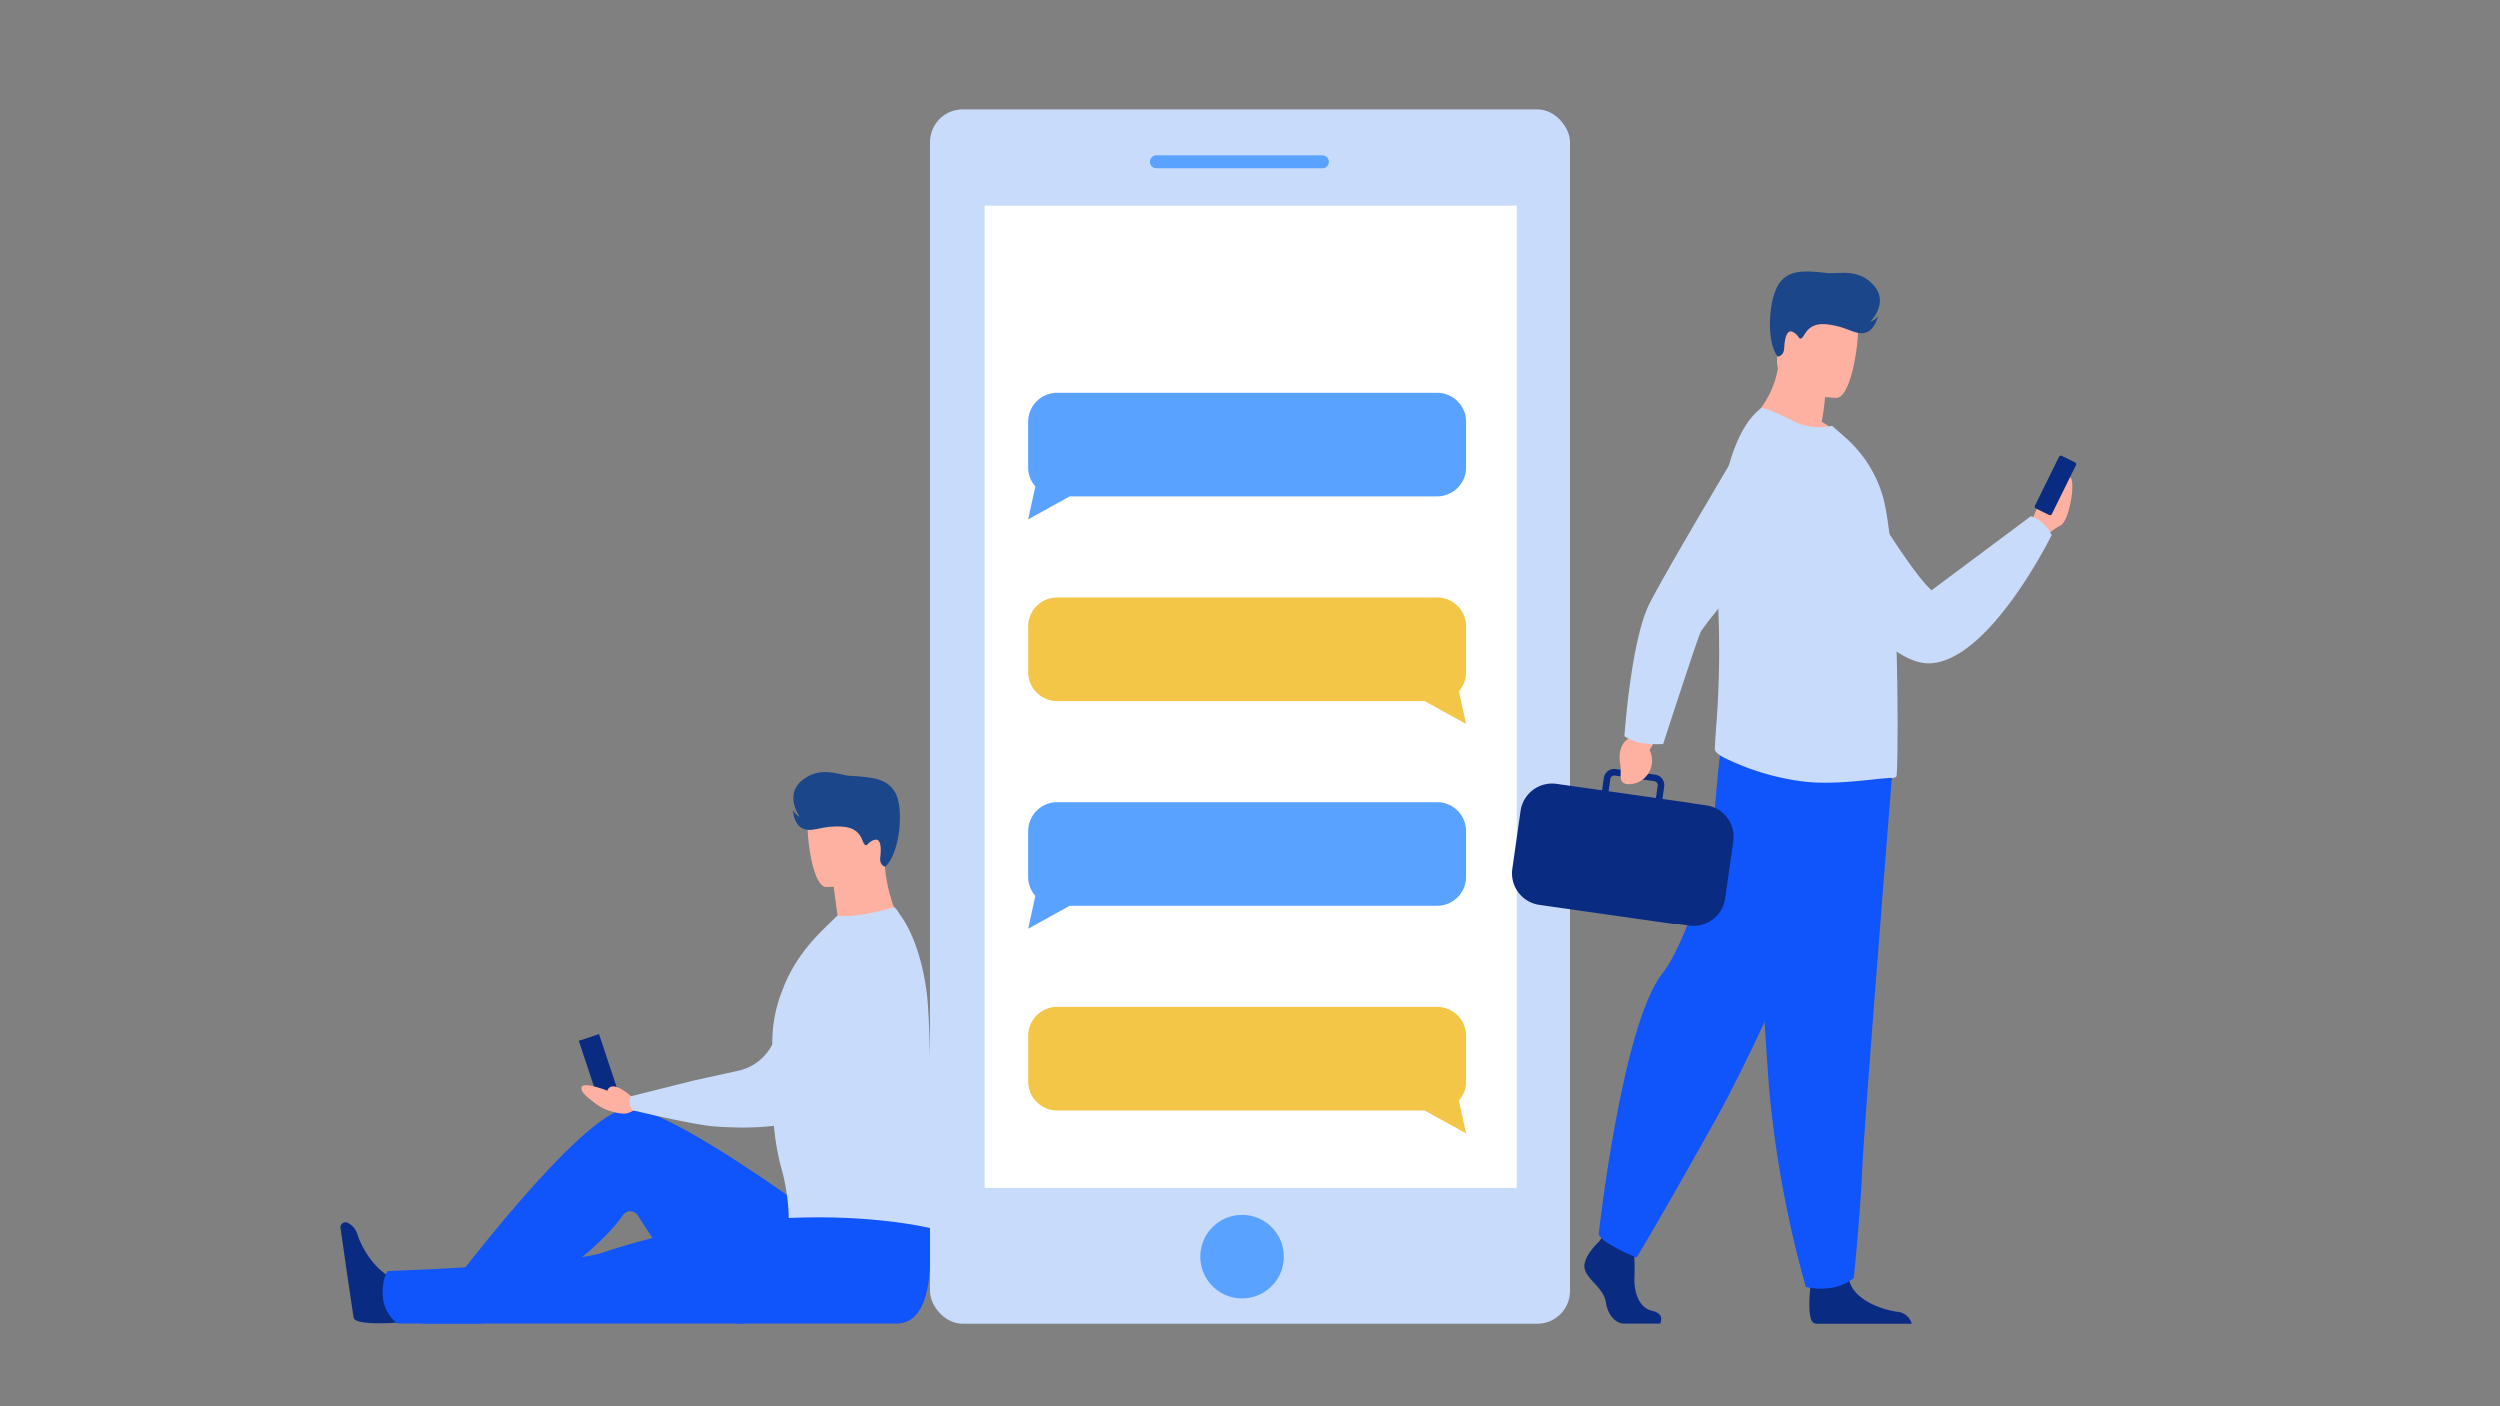 <?xml version="1.0" encoding="UTF-8"?> <svg xmlns="http://www.w3.org/2000/svg" id="レイヤー_1" data-name="レイヤー 1" viewBox="0 0 320 180"><rect x="0" y="0" width="320" height="180" fill="#808080" stroke="none"/><defs><style> .cls-1 { fill: #092b82; } .cls-2 { fill: #1054fb; } .cls-3 { fill: #ffb1a1; } .cls-4 { fill: #c8dbfb; } .cls-5 { fill: #1c468a; } .cls-6 { fill: #59a2ff; } .cls-7 { fill: #fff; } .cls-8 { fill: #f4c647; } </style></defs><g><rect class="cls-1" x="75.221" y="132.598" width="2.729" height="7.648" transform="translate(192.302 241.711) rotate(161.608)"></rect><g><path class="cls-1" d="M51.182,169.269s-5.669.486-5.911-.589c-.032-.143-.829-5.51-.829-5.51l-.853-5.983a.643.643,0,0,1,.89-.686,2.442,2.442,0,0,1,1.289,1.563c.647,1.95,2.552,5.094,5.379,5.914C54.121,164.84,51.182,169.269,51.182,169.269Z"></path><path class="cls-2" d="M108.778,158.826s-21.953-16.774-28.2-16.957-26.5,27.543-26.5,27.543h7.585S75.03,162.3,79.732,155.539a1.152,1.152,0,0,1,1.924.052c2.43,3.885,8.785,13.411,12.894,13.821C98.962,169.852,108.778,158.826,108.778,158.826Z"></path><path class="cls-3" d="M106.676,113.183s.139,1.1.317,2.456c.238,1.763.555,3.951.763,4.635l6.605,1.673.485-4.8a19.483,19.483,0,0,1-1.644-8.011Z"></path><path class="cls-4" d="M119.043,160,99.35,162.668l-.142-1.031c-.027-.2,2.448.054,2.442-.164-.043-1.917-1.006-2.128-.682-4.669a26.184,26.184,0,0,0-1.045-7.606,32,32,0,0,1-.983-7.782c-.151-3.739-.064-7.234-.066-7.259a17.9,17.9,0,0,1,1.323-7.54c1.872-4.959,5.363-7.766,7-9.431,0,0,2,.494,7.211-1.068.155-.046.6.609.8.991,0,0,2.47,2.893,3.4,9.847C119.437,133.18,119.043,160,119.043,160Z"></path><path class="cls-2" d="M119.077,157.2s-.012,1.539-.021,3.824c-.015,3.648-.722,8.386-4.291,8.386H50.884A4.735,4.735,0,0,1,49,165.952c-.131-2.407.629-3.26.629-3.26s22.868-.8,27.511-2.352C100.408,152.542,119.077,157.2,119.077,157.2Z"></path><path class="cls-3" d="M105.716,113.535s7.418.22,7.484-4.4,1.067-7.706-3.666-8.042-5.679,1.415-6.076,2.952S103.788,113.359,105.716,113.535Z"></path><path class="cls-5" d="M113.332,110.944s-.784-.131-.657-1.211.125-2.49-.753-2.227-.922.965-1.282.555-.367-2.139-2.979-2.26-3.673.789-4.888.255-1.278-2.372-1.278-2.372a2.088,2.088,0,0,0,.867.865s-2.026-2.771.32-4.672,4.737-.656,6.095-.574c2.991.181,4.923.361,5.9,2.326S115.251,109.052,113.332,110.944Z"></path><path class="cls-3" d="M81.969,140.358l-1.207-.04s-2.463-2.282-3.02-.711c0,0-3.186-1.268-3.323-.392-.09.576.712,1.235,2.046,2.21,1.011.737,3.175,1.382,4.022,1.008l.941-.422Z"></path><path class="cls-4" d="M111.958,117.228a16.694,16.694,0,0,0-7.16,6.243c-1.631,2.833-4.439,7.654-6.132,10.555a6.4,6.4,0,0,1-4.153,3.026l-5.719,1.258-8.032,2.008a1.676,1.676,0,0,0-.144.9,1,1,0,0,0,.583.948s7.5,1.805,10.168,2.006c6.578.5,9.7-.367,10.662-.723a2.025,2.025,0,0,0,.587-.339,38.053,38.053,0,0,0,6.906-7.149c1.98-3.01,7.438-10.83,7.438-10.83Z"></path></g></g><g><rect class="cls-4" x="119.04" y="14" width="81.921" height="155.441" rx="4.192" transform="translate(320 183.441) rotate(180)"></rect><path class="cls-6" d="M147.994,19.884h21.3a.829.829,0,0,1,0,1.657h-21.3a.829.829,0,0,1,0-1.657Z"></path><path class="cls-6" d="M164.329,160.852a5.344,5.344,0,1,0-5.343,5.344A5.343,5.343,0,0,0,164.329,160.852Z"></path><rect class="cls-7" x="126.031" y="26.326" width="68.11" height="125.727" transform="translate(320.173 178.378) rotate(180)"></rect><path class="cls-6" d="M183.958,50.277H135.305a3.711,3.711,0,0,0-3.7,3.7v5.86a3.681,3.681,0,0,0,.92,2.434l-.92,4.206,5.307-2.94h47.046a3.711,3.711,0,0,0,3.7-3.7v-5.86A3.711,3.711,0,0,0,183.958,50.277Z"></path><path class="cls-8" d="M135.305,76.478h48.653a3.711,3.711,0,0,1,3.7,3.7v5.86a3.681,3.681,0,0,1-.92,2.434l.92,4.206-5.306-2.94H135.305a3.711,3.711,0,0,1-3.7-3.7v-5.86A3.711,3.711,0,0,1,135.305,76.478Z"></path><path class="cls-6" d="M183.958,102.679H135.305a3.711,3.711,0,0,0-3.7,3.7v5.86a3.677,3.677,0,0,0,.92,2.433l-.92,4.207,5.307-2.94h47.046a3.711,3.711,0,0,0,3.7-3.7v-5.86A3.711,3.711,0,0,0,183.958,102.679Z"></path><path class="cls-8" d="M135.305,128.88h48.653a3.711,3.711,0,0,1,3.7,3.7v5.86a3.679,3.679,0,0,1-.92,2.433l.92,4.207-5.306-2.94H135.305a3.711,3.711,0,0,1-3.7-3.7v-5.86A3.711,3.711,0,0,1,135.305,128.88Z"></path></g><g id="man"><path class="cls-3" d="M259.954,67.274s.6-2.879,2.1-3.538,2.4-3.3,3-2.58-.18,5.519-1.319,6.118a6.194,6.194,0,0,0-1.68,1.22Z"></path><path class="cls-4" d="M234.213,55.816s9.558,16.672,13.026,19.74l12.715-9.48a4.642,4.642,0,0,1,2.653,2.418s-7.721,15.731-15.324,16.4-18.272-18.856-18.272-18.856Z"></path><g><path class="cls-1" d="M204.632,158.97s-2.21,2.049-1.779,3.5,2.426,2.426,2.695,4.2,1.348,2.749,2.318,2.749h4.626s.714-1.251-1.011-1.629-2.375-2.467-2.267-4.408a34.854,34.854,0,0,0-.162-4.527L205.387,158Z"></path><path class="cls-1" d="M232.175,169.352a1.306,1.306,0,0,0,.329.089h12.2a2.1,2.1,0,0,0-1.962-1.545c-1.932-.313-5.281-1.435-6.027-3.907-.023-.079-.045-.16-.064-.242-.592-2.642-4.9.808-4.9.808s-.013.1-.032.285C231.613,165.809,231.356,168.942,232.175,169.352Z"></path><path class="cls-2" d="M242.227,98.709s-.655,8.171-1.424,17.993c-1.047,13.342-2.305,29.73-2.429,32.835-.215,5.391-1.079,14.015-1.079,14.015s-2.047,2.049-6.144,1.185a141.032,141.032,0,0,1-4.7-25.335l-.048-.644c-.97-13.26-2.479-41.181-2.479-41.181Z"></path><path class="cls-2" d="M239.237,99.679s-11.805,29.592-19.567,43.5-10.187,17.788-10.187,17.788-4.447-1.779-4.851-2.992c0,0,2.968-26.847,8.166-33.391,2.937-3.7,6.387-14.8,6.549-18.677S220.4,94.343,220.4,94.343Z"></path></g><path class="cls-3" d="M233.182,54a34.645,34.645,0,0,0,.541-4.936l-5.989-4.827a12.011,12.011,0,0,1-4.03,9.829S231.685,58,236.3,56.541A11.057,11.057,0,0,0,233.182,54Z"></path><path class="cls-3" d="M235.088,50.929s-7.723-.028-7.632-4.837-.844-8.053,4.091-8.238,5.858,1.667,6.218,3.28S237.1,50.812,235.088,50.929Z"></path><path class="cls-4" d="M242.736,99.39a.747.747,0,0,1-.485.184c-1.732-.023-6.783.939-11.057.5a31.81,31.81,0,0,1-10.217-2.949c-.455-.2-1.5-.762-1.478-1.27.015-.557.07-1.364.14-2.381a127.572,127.572,0,0,0,.253-16.63c-.075-1.307-.113-2.6-.118-3.878-.035-9.507,1.85-17.869,5.638-20.7.323-.232,2.31.739,4.135,1.639a7.557,7.557,0,0,0,4.966.6l1.593,1.408a15.925,15.925,0,0,1,4.99,7.969c.786,3.165,1.247,8.871,1.5,14.784.116,2.679.209,5.383.232,7.947v.091c.023.255.023.532.023.786C242.945,94.076,242.852,99.3,242.736,99.39Z"></path><path class="cls-1" d="M193.574,111.223l1.06-7.436a4.082,4.082,0,0,1,4.6-3.455l5.83.83.226-1.585a1.344,1.344,0,0,1,1.519-1.14l5.067.722a1.347,1.347,0,0,1,1.141,1.519l-.226,1.585,3.377.482c.134.019.266.045.4.076l1.853.264a4.067,4.067,0,0,1,3.442,4.587l-1.047,7.351a4.066,4.066,0,0,1-4.586,3.442l-1.386-.2a4.06,4.06,0,0,1-.879-.028l-16.934-2.413A4.083,4.083,0,0,1,193.574,111.223ZM211.76,99.992l-5.066-.722a.538.538,0,0,0-.15,0,.5.5,0,0,0-.417.425l-.226,1.585,6.059.864.226-1.586A.5.5,0,0,0,211.76,99.992Z"></path><path class="cls-3" d="M211.9,94.712l-.755,1.3a3.021,3.021,0,0,1-2.03,4.3s-1.51.381-1.639-.665.094-.635-.125-2.113.358-2.794,1.448-3.145l.86-.824Z"></path><path class="cls-4" d="M209.9,95.068a13.049,13.049,0,0,0,2.985.166s4.253-13.136,4.8-14.335,12.63-15.4,12.63-15.4l-5.034-12.6s-13.069,21.831-14.4,24.9c-2.193,5.069-2.954,16.434-2.954,16.434A5.469,5.469,0,0,0,209.9,95.068Z"></path><path class="cls-5" d="M227.526,45.639s.793,0,.849-1.08.293-2.471,1.113-2.066.745,1.1,1.168.761.718-2.043,3.307-1.726,3.481,1.39,4.764,1.067,1.654-2.119,1.654-2.119a2.088,2.088,0,0,1-1,.706s2.455-2.388.465-4.648-4.55-1.437-5.9-1.583c-2.972-.321-4.9-.467-6.191,1.3S225.955,43.458,227.526,45.639Z"></path><rect class="cls-1" x="259.345" y="60.927" width="7.504" height="2.417" rx="0.247" transform="translate(91.04 270.648) rotate(-63.76)"></rect></g></svg> 